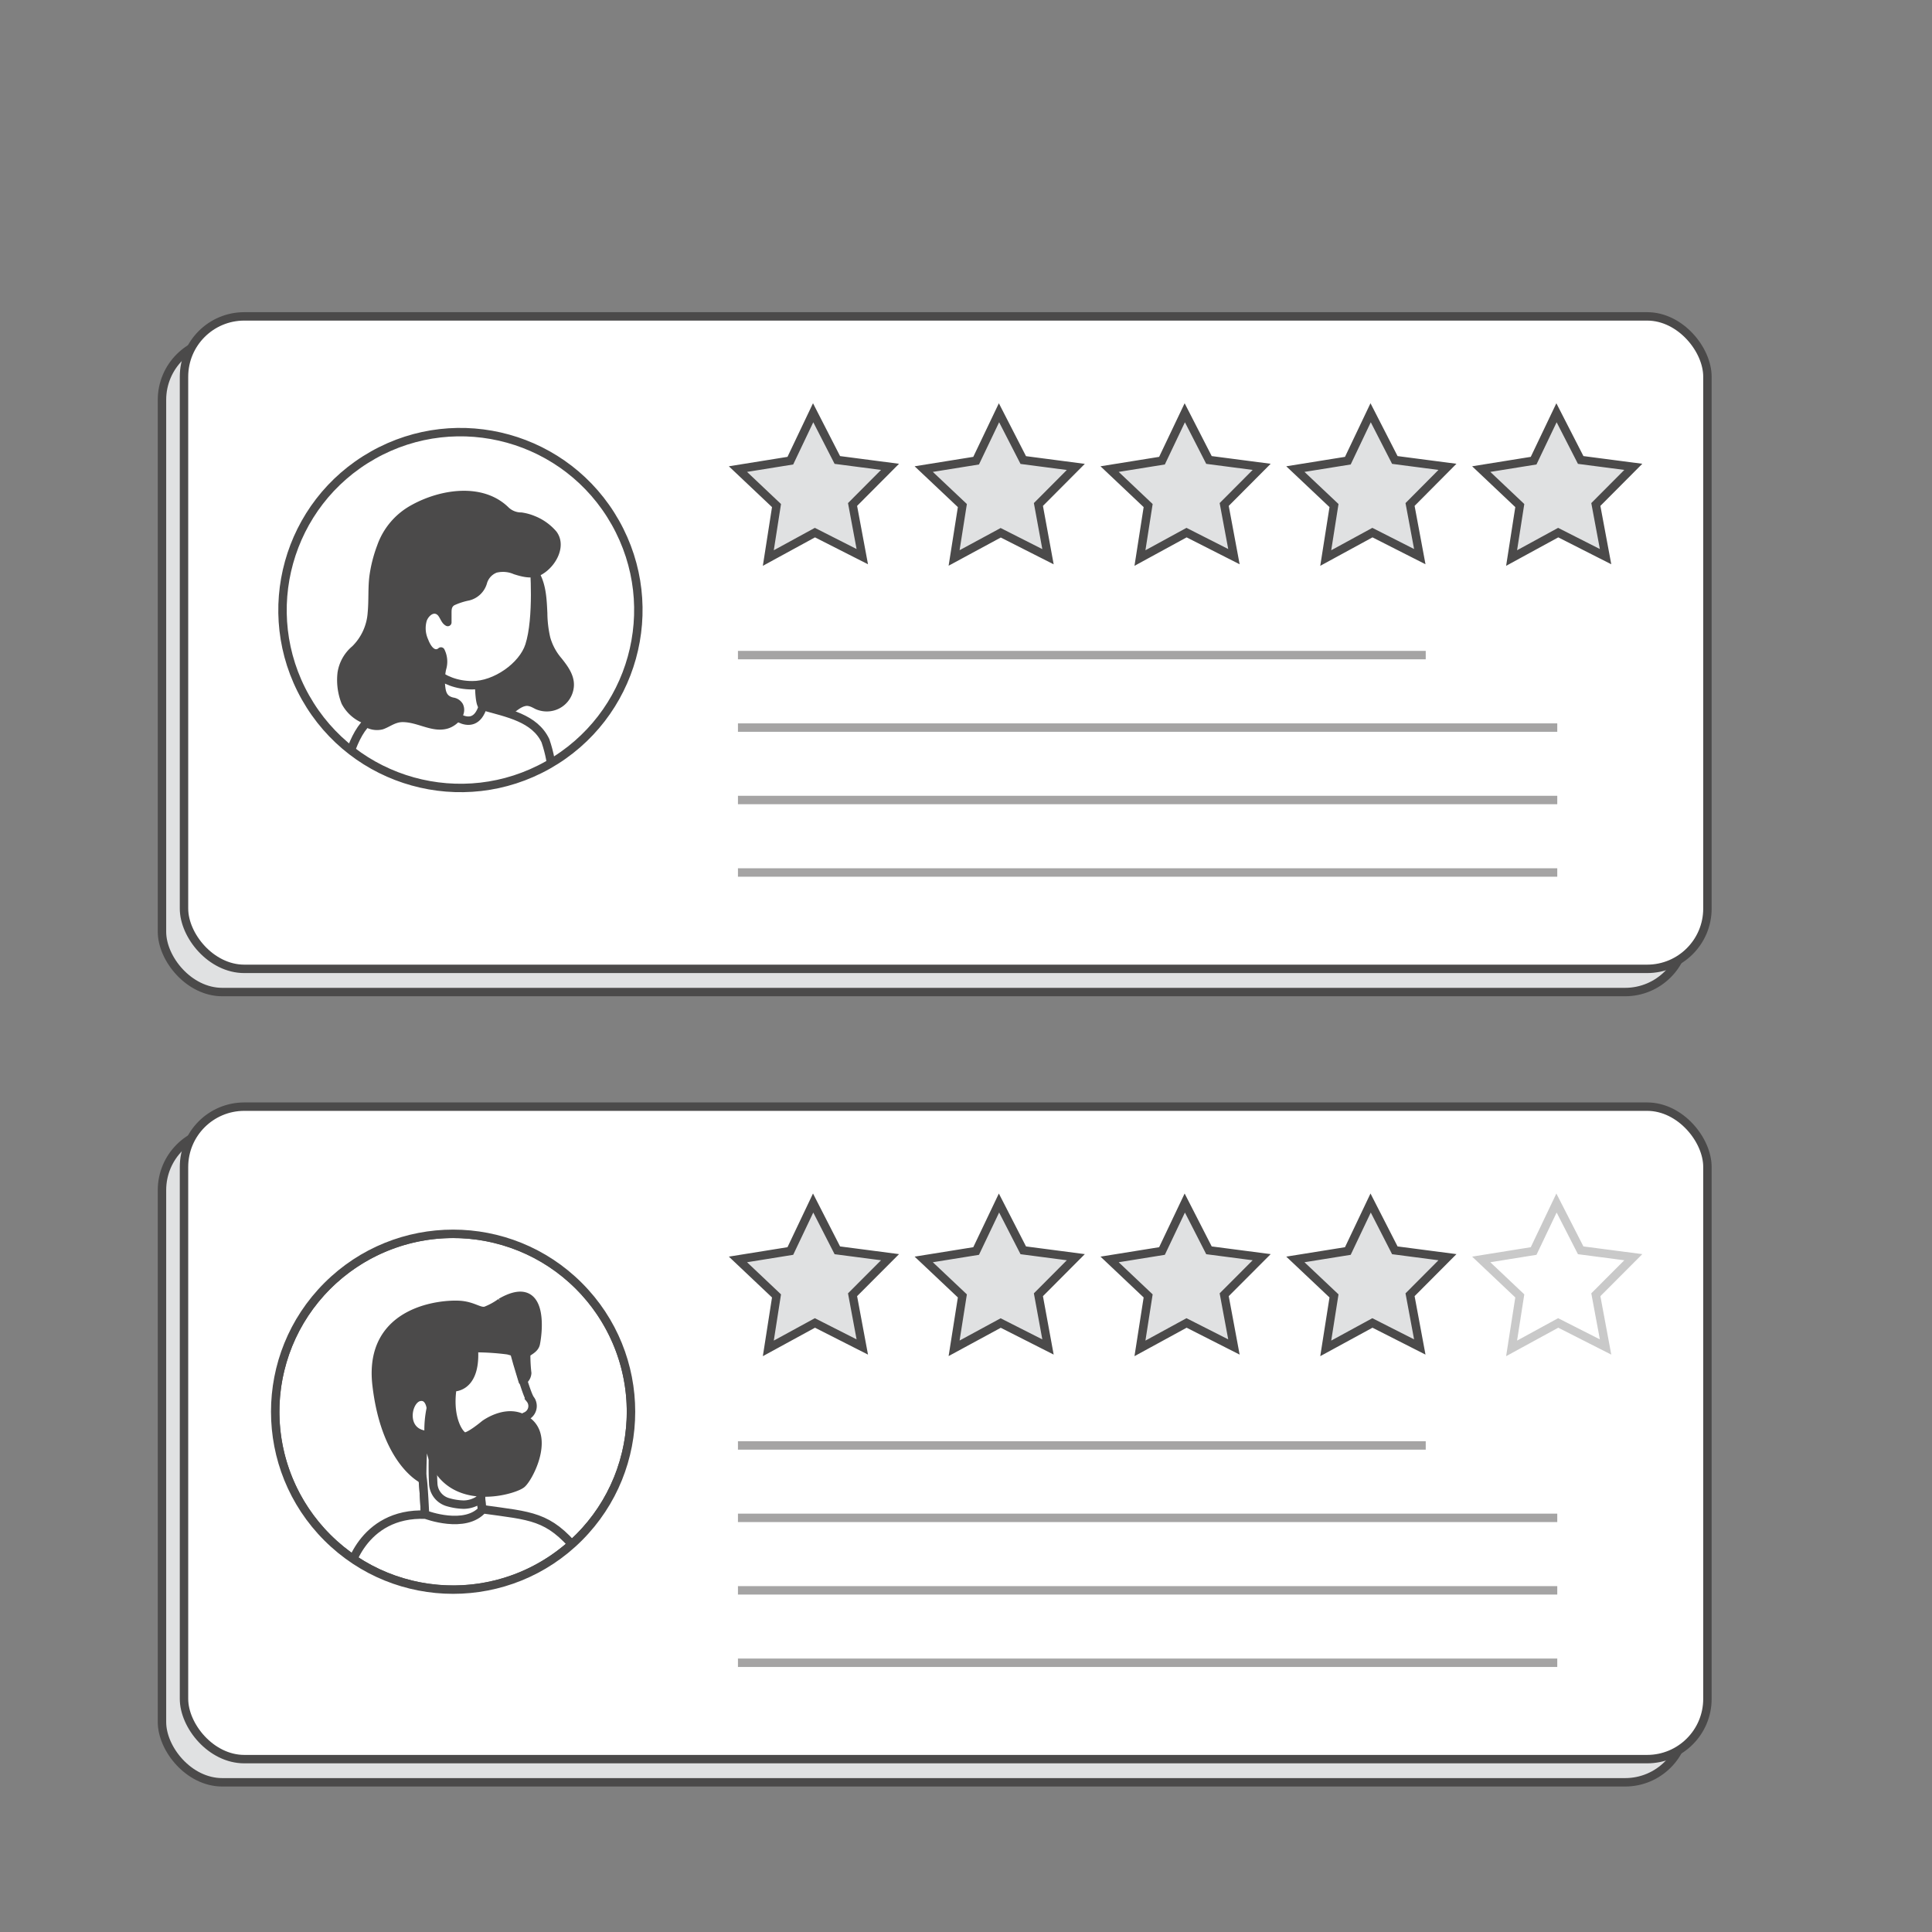 <svg id="Layer_1" data-name="Layer 1" xmlns="http://www.w3.org/2000/svg" xmlns:xlink="http://www.w3.org/1999/xlink" viewBox="0 0 250 250"><rect x="0" y="0" width="250" height="250" fill="#808080" stroke="none"/><defs><style>.cls-1,.cls-10,.cls-5,.cls-8{fill:#fff;}.cls-1,.cls-10,.cls-12,.cls-2,.cls-4,.cls-8{stroke:#4b4a4a;stroke-miterlimit:10;stroke-width:1.09px;}.cls-2{fill:#e0e1e2;}.cls-3{opacity:0.5;}.cls-4{fill:none;}.cls-6{clip-path:url(#clip-path);}.cls-12,.cls-7{fill:#4b4a4a;}.cls-8{opacity:0.3;}.cls-9{clip-path:url(#clip-path-2);}.cls-10{opacity:0.36;}.cls-11{clip-path:url(#clip-path-3);}</style><clipPath id="clip-path"><circle class="cls-1" cx="59.58" cy="78.94" r="23.02" transform="translate(-31.12 39.51) rotate(-29.46)"/></clipPath><clipPath id="clip-path-2"><circle class="cls-1" cx="58.63" cy="182.68" r="23.02" transform="translate(-112 94.96) rotate(-45)"/></clipPath><clipPath id="clip-path-3"><circle class="cls-1" cx="58.63" cy="182.68" r="23.02" transform="translate(-132.69 197.08) rotate(-76.51)"/></clipPath></defs><rect class="cls-2" x="20.96" y="43.94" width="197.13" height="84.43" rx="7.8"/><rect class="cls-1" x="23.81" y="40.94" width="197.13" height="84.43" rx="7.8"/><polygon class="cls-2" points="198.45 59.61 191.67 60.7 196.66 65.42 195.6 72.21 201.63 68.92 207.76 72.03 206.5 65.28 211.35 60.41 204.54 59.52 201.41 53.41 198.45 59.61"/><polygon class="cls-2" points="174.41 59.61 167.62 60.7 172.62 65.42 171.55 72.21 177.59 68.92 183.72 72.03 182.46 65.28 187.3 60.41 180.49 59.52 177.36 53.41 174.41 59.61"/><polygon class="cls-2" points="150.36 59.61 143.58 60.7 148.57 65.42 147.51 72.21 153.54 68.92 159.67 72.03 158.41 65.28 163.26 60.41 156.44 59.52 153.31 53.41 150.36 59.61"/><polygon class="cls-2" points="124.53 65.42 123.46 72.2 129.27 69.06 129.49 68.94 135.61 72.04 134.37 65.28 139.21 60.42 132.41 59.53 129.27 53.41 126.31 59.61 119.53 60.7 124.53 65.42"/><polygon class="cls-2" points="102.27 59.61 95.49 60.7 100.48 65.42 99.42 72.21 105.45 68.92 111.58 72.03 110.32 65.28 115.17 60.41 108.35 59.52 105.22 53.41 102.27 59.61"/><g class="cls-3"><line class="cls-4" x1="95.49" y1="84.77" x2="184.49" y2="84.77"/></g><g class="cls-3"><line class="cls-4" x1="95.49" y1="94.15" x2="201.51" y2="94.15"/></g><g class="cls-3"><line class="cls-4" x1="95.49" y1="103.52" x2="201.51" y2="103.52"/></g><g class="cls-3"><line class="cls-4" x1="95.49" y1="112.9" x2="201.51" y2="112.9"/></g><circle class="cls-5" cx="59.58" cy="78.94" r="23.02" transform="translate(-31.12 39.51) rotate(-29.46)"/><g class="cls-6"><path class="cls-7" d="M69.47,73.82c1.79,3.08.25,7.3,2,10.38.72,1.23,2,2.2,2.29,3.58a3.12,3.12,0,0,1-4.49,3.52,3.77,3.77,0,0,0-.7-.34c-.89-.26-1.69.53-2.46,1.05a3.76,3.76,0,0,1-3.25.58,4.83,4.83,0,0,1-2.7-3.25c-1.29-3.87-.37-8.11.82-12,.59-2,1.47-4.12,3.39-4.83"/><path class="cls-7" d="M69.36,73.89c1.39,2.94.3,6.35,1.35,9.38.49,1.44,1.61,2.4,2.36,3.69a2.83,2.83,0,0,1-1.29,4.12,2.92,2.92,0,0,1-2.43-.21,2,2,0,0,0-1.86-.19,19.32,19.32,0,0,0-1.88,1.2A3.27,3.27,0,0,1,63,92.2c-1.58-.54-2.3-2.35-2.66-3.83a14.81,14.81,0,0,1-.18-5.59,33.69,33.69,0,0,1,1.41-5.85c.52-1.57,1.29-3.37,2.94-4,.49-.19.27-1-.22-.8a5.74,5.74,0,0,0-3,3.33A28.27,28.27,0,0,0,59.64,81a18.76,18.76,0,0,0-.36,6.07,8.71,8.71,0,0,0,1.94,4.89,3.83,3.83,0,0,0,4.53.77c.78-.37,1.51-1.31,2.4-1.39.46,0,.83.27,1.23.45a3.6,3.6,0,0,0,1.3.27,3.5,3.5,0,0,0,3.46-2.56c.48-1.7-.47-3.06-1.48-4.32a7.08,7.08,0,0,1-1.46-2.71,14.41,14.41,0,0,1-.37-3.14c-.09-1.92-.17-3.9-1.24-5.56a.13.13,0,0,0-.23.14Z"/><path class="cls-1" d="M62,87.59s-.07,3.55.47,3.78a13.92,13.92,0,0,0,2.29.71s-2.51,2.8-4.42,2.71c-2.68-.13-5-3.2-5-3.61.06-.7-.38-4.62-.38-4.62"/><path class="cls-1" d="M69.11,73.11s.56,6.85-.61,10.44c-.86,2.67-4.42,5.15-7.39,5.12-8.19,0-9.66-11.12-9.61-11.66S63.57,71.8,63.57,71.8Z"/><path class="cls-1" d="M57.49,91.43s3.73,4.15,5-.06c3.23.9,6.7,1.55,8.09,4.48,4.46,13.17-10.1,14.32-14.22,14.32C50.55,110.17,41,107,45.8,96.1,47.29,92.74,49.53,90.67,57.49,91.43Z"/><path class="cls-7" d="M47.24,93.45c-.19-.09-.37-.2-.54-.3a4.46,4.46,0,0,1-2.19-2.22c-.57-1.53-.85-3.89,0-5.38A21,21,0,0,1,46.71,83,7.92,7.92,0,0,0,48,78.5a29.84,29.84,0,0,1,.32-4.73c.57-2.64,1.32-5.15,3.35-6.86,3.26-2.72,9.8-4.34,13.36-1.3.64.56.77,1,1.64,1.08a6.48,6.48,0,0,1,3,.88c1.17.67,2.58,1.62,2.42,3.15A5.49,5.49,0,0,1,69.88,74a2.73,2.73,0,0,1-1.26.28c-1.38,0-2.53-.88-3.89-.73a2.57,2.57,0,0,0-1.71.95c-.49.6-.42,1.45-1,2-.91.91-2.34.83-3.42,1.42a1.12,1.12,0,0,0-.47.39,1.26,1.26,0,0,0-.12.58L58,80.58c-.54-.24-.6-1-1.05-1.39a1.21,1.21,0,0,0-1.55.1,2.64,2.64,0,0,0-.76,1.49,4.32,4.32,0,0,0,.31,2c.35,1.17,1.35,2.22,2.16,1.45.59.86-.05,2.3-.08,3.27,0,.78,0,2.31.72,2.82s1.72.11,1.76,1.31a2.32,2.32,0,0,1-2.16,2.1,8.25,8.25,0,0,1-3.23-.56,5,5,0,0,0-3.24-.16,10.09,10.09,0,0,1-1.81.82A2.85,2.85,0,0,1,47.24,93.45Z"/><path class="cls-7" d="M47.34,93.28a5.32,5.32,0,0,1-2.58-2.59,8.17,8.17,0,0,1-.39-3.7,5.46,5.46,0,0,1,2-3,6.72,6.72,0,0,0,1.77-3.09,18.17,18.17,0,0,0,.38-4,18.78,18.78,0,0,1,.59-4.28,9.58,9.58,0,0,1,3.7-5.89c3.24-2.18,8.88-3.57,12.09-.59a5.64,5.64,0,0,0,1,.86,6,6,0,0,0,1.74.35,6.88,6.88,0,0,1,3.13,1.54,2.07,2.07,0,0,1,.63,2.73c-.52,1-1.35,2.15-2.6,2.21-1.43.06-2.68-.91-4.13-.71a3,3,0,0,0-2.49,2.22,2,2,0,0,1-1.44,1.43c-.56.2-1.16.3-1.72.5a2.09,2.09,0,0,0-1.29,1,6.58,6.58,0,0,0-.2,2.43l.73-.42c-.4-.23-.5-.82-.79-1.16a1.52,1.52,0,0,0-1.27-.53,2.41,2.41,0,0,0-2,2.18c-.29,1.53,1.16,5.74,3.29,4l-.78-.1c.46.78,0,1.87-.12,2.7a7,7,0,0,0,.09,2,2.17,2.17,0,0,0,1.06,1.65c.49.24,1.33.13,1.3.85,0,1-1.24,1.53-2.12,1.54a15.27,15.27,0,0,1-3.39-.77,4.65,4.65,0,0,0-2.86.09c-.46.19-.86.49-1.32.67a2.29,2.29,0,0,1-1.8-.25c-.53-.26-1,.52-.47.81a3.1,3.1,0,0,0,2.44.42c.9-.29,1.57-.93,2.57-.94,2,0,3.84,1.42,5.86.83,1.25-.37,2.61-1.78,1.94-3.18a1.7,1.7,0,0,0-1.25-.83c-.68-.17-.9-.54-1-1.23a6.75,6.75,0,0,1,.08-2.37A3.56,3.56,0,0,0,57.49,84a.5.5,0,0,0-.78-.1c-.58.48-1.16-.74-1.3-1.14a3.46,3.46,0,0,1-.19-2.43c.23-.62,1-1.36,1.54-.58.31.46.42.93.94,1.22a.49.49,0,0,0,.73-.42c0-.41,0-.82,0-1.23s0-.78.36-1a8.45,8.45,0,0,1,1.92-.62,3.16,3.16,0,0,0,2.29-2.17,2.11,2.11,0,0,1,1.27-1.43,3.47,3.47,0,0,1,2.22.2c1.18.38,2.55.72,3.69,0C72,73.22,73.37,70.6,72,68.78a7.14,7.14,0,0,0-2.79-2,6.93,6.93,0,0,0-1.73-.47,2.37,2.37,0,0,1-1.63-.61c-3.32-3.3-8.87-2.42-12.61-.34a9.51,9.51,0,0,0-4.43,5.21,18.25,18.25,0,0,0-1,3.9c-.21,1.58-.08,3.17-.23,4.75a6.76,6.76,0,0,1-2,4.41A5.53,5.53,0,0,0,43.68,87a8.33,8.33,0,0,0,.53,4.07,5.43,5.43,0,0,0,2.92,2.57A.2.2,0,0,0,47.34,93.28Z"/></g><circle class="cls-4" cx="59.58" cy="78.94" r="23.02" transform="translate(-31.12 39.51) rotate(-29.46)"/><rect class="cls-2" x="20.96" y="146.2" width="197.13" height="84.43" rx="7.8"/><rect class="cls-1" x="23.81" y="143.2" width="197.13" height="84.43" rx="7.8"/><polygon class="cls-8" points="198.45 161.88 191.67 162.97 196.66 167.69 195.6 174.48 201.63 171.19 207.76 174.3 206.5 167.54 211.35 162.68 204.54 161.79 201.41 155.67 198.45 161.88"/><polygon class="cls-2" points="174.41 161.88 167.62 162.97 172.62 167.69 171.55 174.48 177.59 171.19 183.72 174.3 182.46 167.54 187.3 162.68 180.49 161.79 177.36 155.67 174.41 161.88"/><polygon class="cls-2" points="150.36 161.88 143.58 162.97 148.57 167.69 147.51 174.48 153.54 171.19 159.67 174.3 158.41 167.54 163.26 162.68 156.44 161.79 153.31 155.67 150.36 161.88"/><polygon class="cls-2" points="124.53 167.69 123.46 174.47 129.27 171.32 129.49 171.2 135.61 174.3 134.37 167.54 139.21 162.68 132.41 161.79 129.27 155.67 126.31 161.88 119.53 162.97 124.53 167.69"/><polygon class="cls-2" points="102.27 161.88 95.49 162.97 100.48 167.69 99.42 174.48 105.45 171.19 111.58 174.3 110.32 167.54 115.17 162.68 108.35 161.79 105.22 155.67 102.27 161.88"/><g class="cls-3"><line class="cls-4" x1="95.49" y1="187.04" x2="184.49" y2="187.04"/></g><g class="cls-3"><line class="cls-4" x1="95.49" y1="196.41" x2="201.51" y2="196.41"/></g><g class="cls-3"><line class="cls-4" x1="95.49" y1="205.79" x2="201.51" y2="205.79"/></g><g class="cls-3"><line class="cls-4" x1="95.49" y1="215.16" x2="201.51" y2="215.16"/></g><circle class="cls-5" cx="58.63" cy="182.68" r="23.02" transform="translate(-112 94.96) rotate(-45)"/><g class="cls-9"><circle class="cls-10" cx="58.63" cy="182.68" r="23.02" transform="translate(-112 94.96) rotate(-45)"/><circle class="cls-5" cx="58.63" cy="182.68" r="23.02" transform="translate(-132.69 197.08) rotate(-76.51)"/><g class="cls-11"><path class="cls-1" d="M68,183.28c-.76.31-.45,2.92-.59,3.76s-.75,4.12-2.47,4.61-2.78.63-2.79.91c0,.13,0,.73.09,1.33s.11,1.33.11,1.33l-1.54,1.92-1.69.12L55,196.06s-.19-4.31-.36-5c-.11-.42-1.66-3.33-2.79-6.17a14.26,14.26,0,0,1-1.19-4.41c0-3,.1-6.16,2-7.71s13.61-7.11,13.93,2.09c0,0,1.41,5.26,2,6.17A1.44,1.44,0,0,1,68,183.28Z"/><path class="cls-1" d="M62.25,193.89c0,.67.11,1.33.11,1.33l-.44,2.15-2.79-.11L55,196.06s-.19-4.31-.36-5c-.11-.42-1.66-3.33-2.79-6.17l.15-1.78s3.39-.38,3.52-.37a12.62,12.62,0,0,1,1.21,2.2c0,.11-.67,2.12-.67,2.12s-.12,2.77,0,4.91A2.62,2.62,0,0,0,58,194.39a7.94,7.94,0,0,0,2,.31A3.66,3.66,0,0,0,62.25,193.89Z"/><path class="cls-12" d="M55.75,182.22s-1.41,5.91,1.89,9.08,9,1.42,9.86.72,3.51-5.64,1-7.91-5.8.21-5.8.21-2,1.68-2.61,1.57-2.07-2.22-1.59-6a.45.45,0,0,1,.4-.39c.77-.1,2.54-.74,2.44-4.49a.54.54,0,0,1,.56-.56,33,33,0,0,1,3.78.27,4.89,4.89,0,0,1,.69.2.36.36,0,0,1,.23.25c.1.36.33,1.2.39,1.39l.64,2.12a1.3,1.3,0,0,0,.59-1,19.8,19.8,0,0,1-.13-2.47c.12-.33,1.08-.57,1.24-1.34.36-1.75,1.06-8.55-4.52-5.34a8.62,8.62,0,0,1-2,1.09c-.78.16-1.49-.56-3.08-.74-2.23-.24-12.15.44-11,10.34s5.9,12.16,5.9,12.16S54.57,183.23,55.75,182.22Z"/><path class="cls-1" d="M55.75,182.22s-.15-1.69-1.45-1.46c-1.74.32-2.48,4.87,1.17,4.94A13.65,13.65,0,0,1,55.75,182.22Z"/><path class="cls-1" d="M55.09,196s5.12,1.94,7.39-.7c6.29.88,8.45.82,12.16,5.26-3.13,5.55-19.85,8.12-20.46,7.91s-8.73-4.52-9-4.72S46.79,195.65,55.09,196Z"/></g><circle class="cls-4" cx="58.63" cy="182.68" r="23.02" transform="translate(-132.69 197.08) rotate(-76.51)"/></g><circle class="cls-4" cx="58.63" cy="182.68" r="23.02" transform="translate(-112 94.96) rotate(-45)"/></svg>